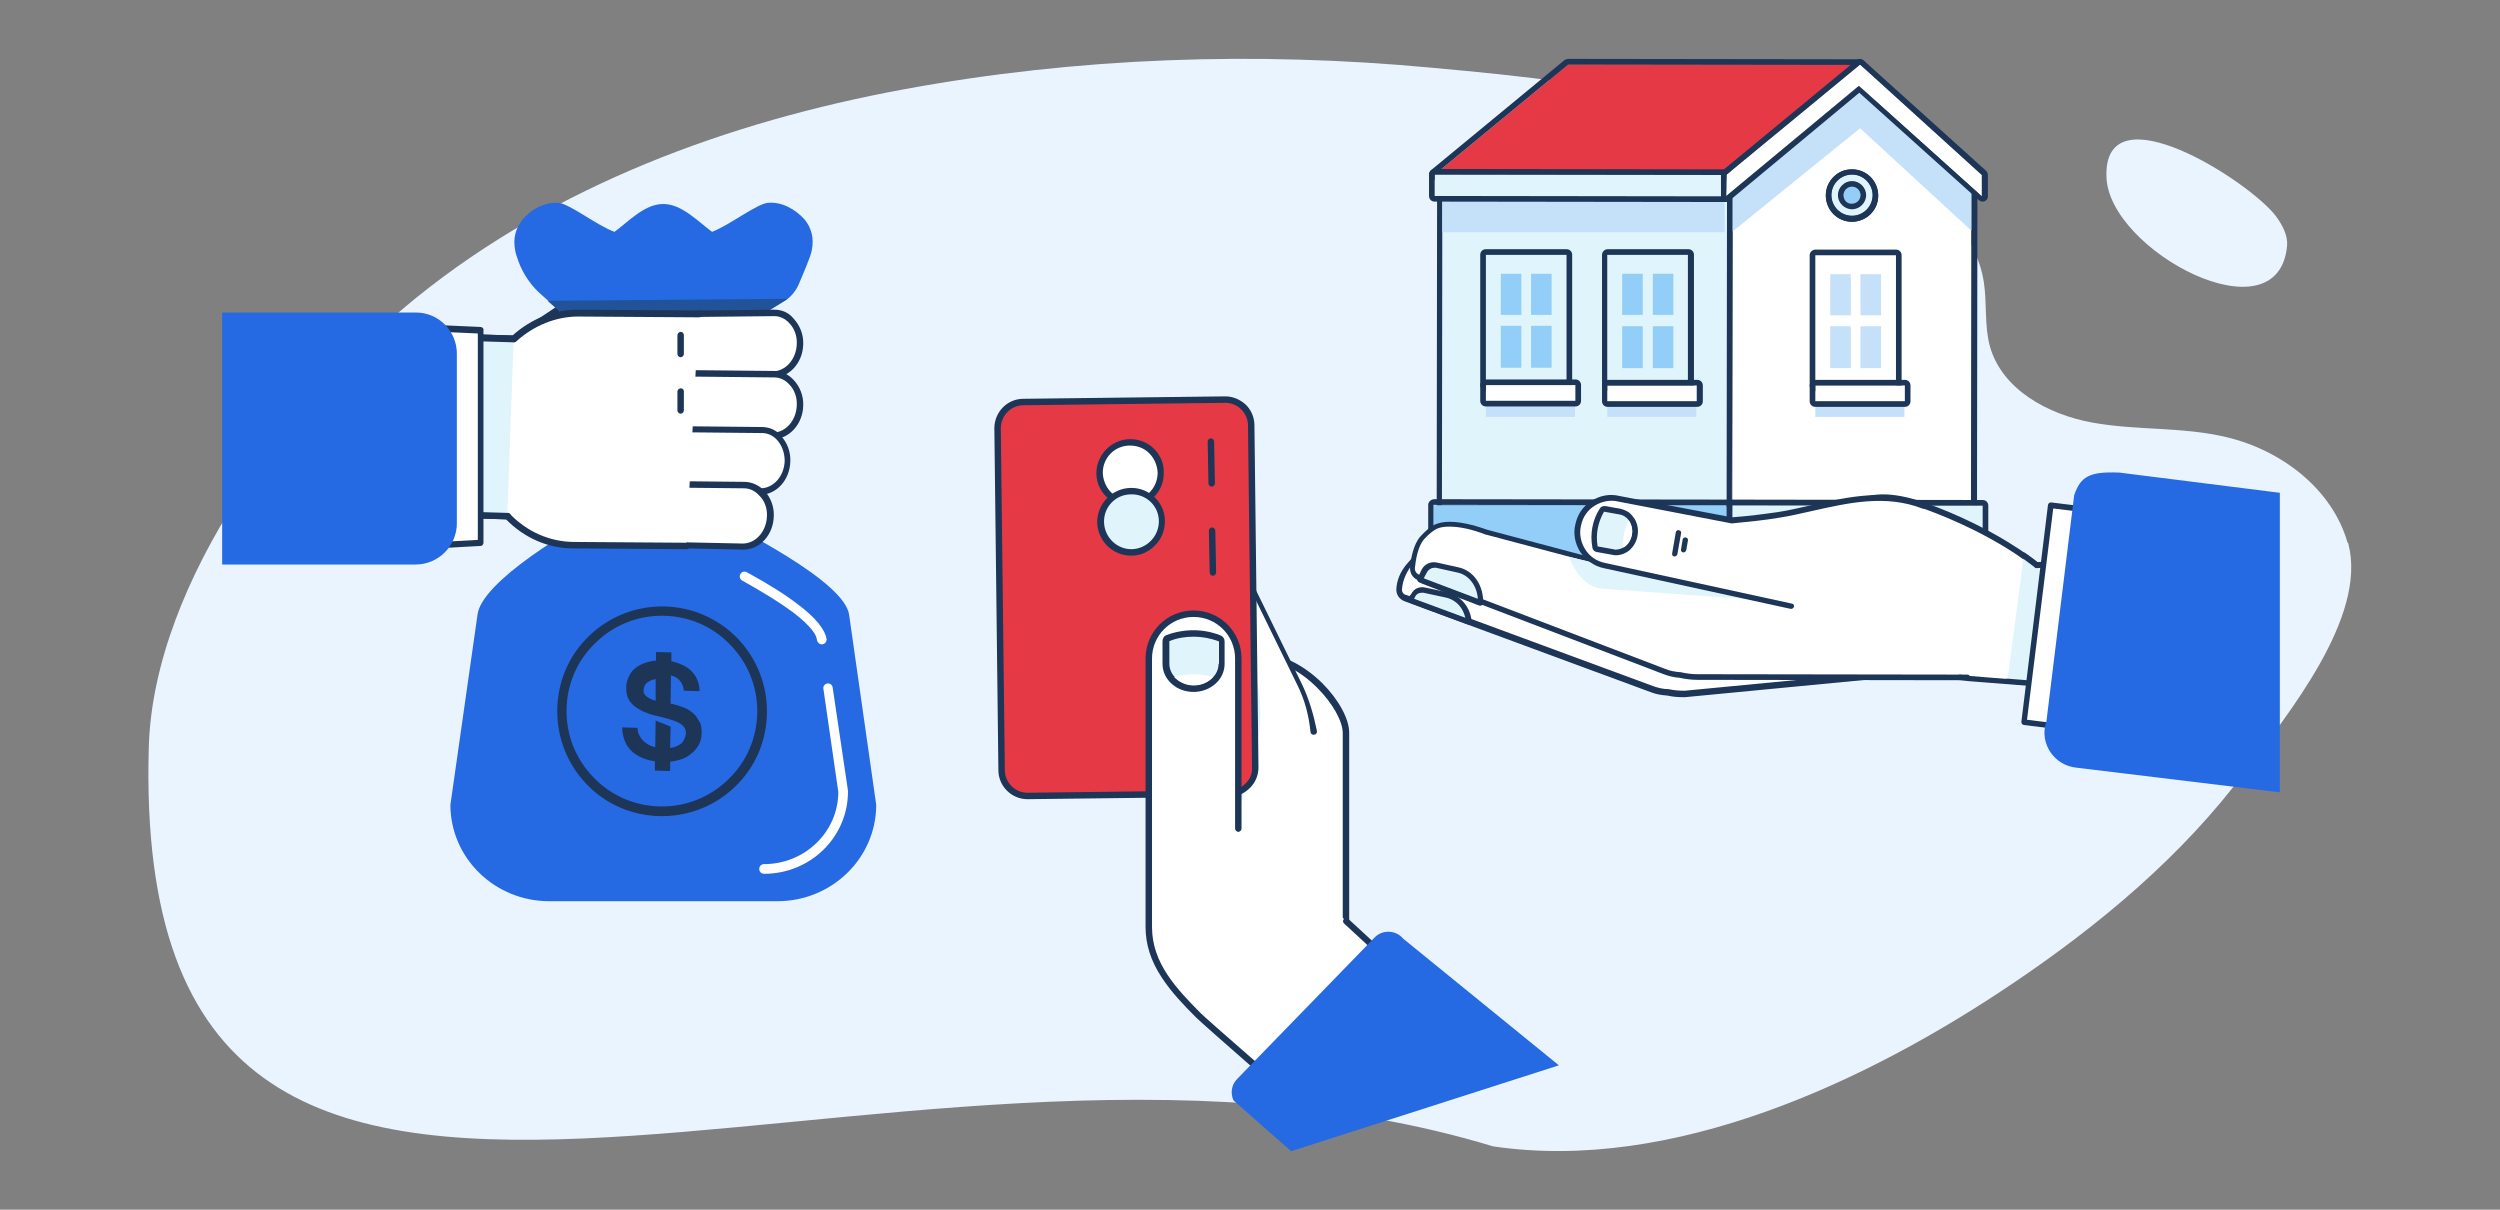 <?xml version="1.0" encoding="utf-8"?>
<!-- Generator: Adobe Illustrator 25.3.1, SVG Export Plug-In . SVG Version: 6.00 Build 0)  -->
<svg version="1.1" id="Layer_1" xmlns="http://www.w3.org/2000/svg" xmlns:xlink="http://www.w3.org/1999/xlink" x="0px" y="0px"
	 viewBox="0 0 620 300" style="enable-background:new 0 0 620 300;" xml:space="preserve">
<rect x="0" y="0" width="620" height="300" fill="#808080" stroke="none"/>
<style type="text/css">
	.st0{fill:#EAF4FE;}
	.st1{fill-rule:evenodd;clip-rule:evenodd;fill:#2569E3;}
	.st2{fill:#1D3557;}
	.st3{fill:#FFFFFF;}
	.st4{fill-rule:evenodd;clip-rule:evenodd;fill:#92CEF7;}
	.st5{fill:#225399;}
	.st6{fill:#E0F4FC;}
	.st7{fill:#2569E3;}
	.st8{fill:#E63946;}
	.st9{fill:#92CEF7;}
	.st10{fill:#C5E1F9;}
	.st11{fill:#6B3F1A;}
</style>
<g>
	<path class="st0" d="M582.4,134.9c4.7,18.2-15.1,42.3-25.5,56.3c-15.6,21-36.2,38.2-57.9,52.8c-35.9,24.2-84.1,46.9-128.7,40.3
		c-152.9-46.5-338.3,74.3-333.4-99c1.2-41.5,35.8-86.8,66.5-111.6c34.5-27.8,77.3-43.5,120.5-51.5c43.2-8,87.5-9.5,131.2-5.4
		c21.9,2,45.5,4.3,66.6,10.7c15.2,4.6,33.3,9.3,47.6,15.8c11.1,5,20.8,14.6,22.7,26.7c0.8,5.3,0.1,10.8,1.5,15.9
		c3,10.7,14.4,16.9,25.4,18.9c11,2,22.3,1,33.2,3.6c13.6,3.2,26.3,12.8,30.1,26.2C582.3,134.5,582.4,134.7,582.4,134.9z"/>
	<path class="st0" d="M567.2,60.9c0.2-2.6-1.2-5.1-2.7-7.2c-6.5-8.7-42.8-31.9-42.1-9.9C522.8,62.1,565.1,84.6,567.2,60.9z"/>
	<g>
		<g>
			<g>
				<path class="st1" d="M174,126.3h-23.1c-8.8,4.5-31.7,17.9-32.5,26.3l-6.7,47c0,13.2,11,23.9,24.5,23.9h25.2h6.2h25.2
					c13.5,0,24.5-10.7,24.5-23.9l-6.7-47C209.7,144.2,182.8,130.9,174,126.3z"/>
			</g>
			<g>
				<g>
					<path class="st2" d="M164.6,150.4c-6.9-0.1-13.5,2.5-18.5,7.3c-5,4.8-7.8,11.3-7.9,18.3c-0.1,6.9,2.5,13.5,7.3,18.5
						c4.8,5,11.3,7.8,18.3,7.9c0.1,0,0.3,0,0.4,0c6.8,0,13.2-2.6,18.1-7.3c5-4.8,7.8-11.3,7.9-18.3c0,0,0,0,0,0
						c0.1-6.9-2.5-13.5-7.3-18.5C178,153.3,171.5,150.5,164.6,150.4z M189,176.8L189,176.8L189,176.8z M187.8,176.7
						c-0.1,6.3-2.6,12.2-7.2,16.6c-4.5,4.4-10.5,6.8-16.8,6.7c-6.3-0.1-12.2-2.6-16.6-7.2c-4.4-4.5-6.8-10.5-6.7-16.8
						c0.1-6.3,2.6-12.2,7.2-16.6c4.4-4.3,10.3-6.7,16.4-6.7c0.1,0,0.2,0,0.4,0c6.3,0.1,12.2,2.6,16.6,7.2
						C185.5,164.4,187.9,170.4,187.8,176.7z"/>
				</g>
				<g>
					<g>
						<path class="st2" d="M172.5,177.5c-0.4-0.5-0.9-0.9-1.5-1.3c-0.6-0.4-1.2-0.7-1.9-0.9c-0.7-0.3-1.5-0.5-2.3-0.7
							c-0.2,0-0.3-0.1-0.5-0.1l0.1-7c1.9,0.5,3,1.8,3.2,3.8l3.9,0.1c0-1.2-0.3-2.2-0.7-3.1c-0.4-0.9-1.1-1.7-1.9-2.4
							c-0.8-0.6-1.8-1.1-2.9-1.5c-0.5-0.2-1-0.3-1.5-0.4l0-2.2l-3.8-0.1l0,2.1c-0.7,0.1-1.4,0.2-2.1,0.4c-1.1,0.3-2.1,0.8-2.8,1.3
							c-0.8,0.6-1.4,1.3-1.8,2.2c-0.4,0.8-0.7,1.8-0.7,2.8c0,0.9,0.1,1.8,0.4,2.5c0.3,0.6,0.6,1.2,1.2,1.7c0.1,0.1,0.2,0.2,0.2,0.3
							c0,0,0,0,0,0c-0.1-0.1-0.2-0.2-0.2-0.3c0,0.1,0.1,0.1,0.2,0.2c0.6,0.6,1.4,1,2.3,1.5c0.9,0.4,2,0.8,3.2,1.1c0,0,0,0,0.1,0
							c1.3,0.3,2.5,0.6,3.4,0.9c0.1,0,0.2,0.1,0.3,0.1c0.8,0.2,1.5,0.5,2,0.8c0.6,0.3,1,0.7,1.3,1.1c0.3,0.4,0.4,0.9,0.4,1.5
							c0,0,0,0,0,0.1c-0.3,1.8-1.2,2.5-1.6,2.7c-0.5,0.3-1.1,0.6-1.8,0.7c-0.2,0-0.3,0.1-0.5,0.1l0.1-5.3c-0.2-0.1-0.4-0.2-0.5-0.2
							c-0.9-0.4-2-0.8-3.2-1.3l-0.1,6.6c-0.1,0-0.2-0.1-0.4-0.1c-0.7-0.2-1.4-0.5-2-1c-0.6-0.4-1-0.9-1.4-1.6
							c-0.4-0.6-0.6-1.3-0.6-2.1l-3.8-0.1c0,1.3,0.3,2.5,0.7,3.5c0.4,1,1.1,1.9,2,2.7c0.9,0.7,1.9,1.3,3.2,1.7
							c0.7,0.2,1.4,0.4,2.2,0.5l0,2.3l3.8,0.1l0-2.3c0.7-0.1,1.4-0.2,2.1-0.4c1.2-0.3,2.2-0.8,3-1.5c0.8-0.6,1.5-1.4,2-2.3
							c0.5-0.9,0.7-1.9,0.7-3c0-0.9-0.1-1.7-0.3-2.3C173.2,178.6,172.9,178,172.5,177.5z M162.6,173.8c-0.2-0.1-0.4-0.1-0.6-0.2
							c-0.6-0.2-1.1-0.5-1.4-0.7c-0.4-0.2-0.6-0.5-0.8-0.8c-0.2-0.3-0.2-0.6-0.2-0.9c0-0.4,0.1-0.8,0.3-1.2c0.2-0.4,0.5-0.7,0.9-0.9
							c0.4-0.3,0.9-0.5,1.4-0.6c0.1,0,0.3-0.1,0.4-0.1L162.6,173.8z"/>
						<path class="st2" d="M169.2,181.1C169.2,181.1,169.2,181.1,169.2,181.1C169.2,181.1,169.2,181.2,169.2,181.1
							C169.2,181.2,169.2,181.1,169.2,181.1C169.2,181.1,169.2,181.1,169.2,181.1z"/>
					</g>
				</g>
			</g>
			<g>
				<g>
					<path class="st1" d="M185.1,90c-2.3,0.2-7.9,4.6-11.6,6c-2.7-2-6.2-5.8-10-5.8c0,0,0,0-0.1,0c0,0,0,0-0.1,0
						c-3.8,0-7.2,3.7-10,5.8c-3.7-1.4-9.3-5.8-11.6-6c-2.8-0.2-5.6,1.3-7.5,3.6c-1.2,1.6-2,3.6-1.4,6.4c0.4,1.9,2.5,6.4,2.5,6.4
						l15.4,20H174l16.3-17.3c0,0,3.3-7.3,3.7-9.2c0.6-2.7-0.2-4.8-1.4-6.4C190.7,91.3,187.9,89.8,185.1,90z"/>
				</g>
			</g>
			<path class="st3" d="M197.9,149.9c-3.1-2.4-7.4-5.1-12.7-8c-0.6-0.3-1.3-0.1-1.6,0.5c-0.3,0.6-0.1,1.3,0.5,1.6
				c5.2,2.9,9.4,5.5,12.5,7.8c2.6,2,5.8,4.8,6,6.9c0.1,0.6,0.6,1.1,1.2,1.1c0,0,0.1,0,0.1,0c0.7-0.1,1.1-0.6,1.1-1.3
				C204.6,156.1,202.3,153.2,197.9,149.9z"/>
			<path class="st3" d="M206.5,170.5c-0.1-0.7-0.7-1.1-1.3-1c-0.7,0.1-1.1,0.7-1,1.3l3.7,25.6c0,9.9-8.3,17.9-18.4,17.9
				c-0.7,0-1.2,0.5-1.2,1.2s0.5,1.2,1.2,1.2c11.5,0,20.8-9.1,20.8-20.4c0-0.1,0-0.1,0-0.2L206.5,170.5z"/>
			<g>
				<path class="st4" d="M177.4,122.8h-30.5c-1.7,0-3.1,1.4-3.1,3.1v0.4c0,1.7,1.4,3.1,3.1,3.1h30.5c1.7,0,3.1-1.4,3.1-3.1v-0.4
					C180.5,124.1,179.1,122.8,177.4,122.8z"/>
				<path class="st2" d="M177.4,121.6h-30.5c-2.4,0-4.3,1.9-4.3,4.3v0.4c0,2.4,1.9,4.3,4.3,4.3h30.5c2.4,0,4.3-1.9,4.3-4.3v-0.4
					C181.6,123.5,179.7,121.6,177.4,121.6z M179.3,126.2c0,1-0.8,1.9-1.9,1.9h-30.5c-1,0-1.9-0.8-1.9-1.9v-0.4c0-1,0.8-1.9,1.9-1.9
					h30.5c1,0,1.9,0.8,1.9,1.9V126.2z"/>
			</g>
		</g>
		<g>
			<path class="st3" d="M131.3,81.4c0,0-6.6,6.2-8,9.9c-0.9,2.2-3.3,7.1,2.8,10.9c3.6,2.3,8.3-0.2,10.9-2.2c1.4-1.1,2.1-2.1,2.1-2.1
				L151,82.5c0,0,6.8,0.7,17.8,0.6c11-0.1,14-9.1,14-9.1l-30.2-6.8L131.3,81.4z"/>
			<path class="st2" d="M183,73.3l-30.2-6.8c-0.2,0-0.4,0-0.6,0.1l-21.3,14.2c0,0-0.1,0.1-0.1,0.1c-0.3,0.3-6.7,6.4-8.2,10.2
				c0,0,0,0,0,0c0,0.1-0.1,0.2-0.2,0.4c-0.5,1.2-1.2,3.1-1.1,5.1c0.2,2.5,1.6,4.7,4.3,6.4c1.1,0.7,2.3,1,3.7,1
				c0.9,0,1.8-0.1,2.8-0.4c2.3-0.7,4.4-2.1,5.4-2.9c1.4-1.1,2.2-2.1,2.3-2.3l11.7-15c1.7,0.2,8.1,0.7,17.5,0.6
				c6-0.1,9.7-2.7,11.7-4.8c2.2-2.4,3-4.7,3-4.8c0.1-0.2,0-0.4-0.1-0.6C183.4,73.4,183.2,73.3,183,73.3z M179.4,78
				c-2.7,2.8-6.2,4.3-10.6,4.3c-10.8,0.1-17.7-0.6-17.7-0.6c-0.3,0-0.5,0.1-0.7,0.3l-11.9,15.4c0,0,0,0,0,0c0,0-0.7,1-2,1.9
				c-1.1,0.8-4.2,3-7.2,3c-1,0-1.9-0.2-2.8-0.8c-5.2-3.3-3.6-7.2-2.6-9.6c0.1-0.1,0.1-0.3,0.2-0.4c1.3-3.3,7.2-9,7.8-9.6l20.9-14
				l29,6.6C181.3,75.4,180.6,76.7,179.4,78z"/>
		</g>
		<g>
			<g>
				<path class="st1" d="M190.5,50.3c-2.8,0.2-9.5,5.5-13.9,7.2c-3.3-2.4-7.5-6.9-12-6.9c0,0-0.1,0-0.1,0c0,0-0.1,0-0.1,0
					c-4.6,0-8.7,4.5-12,6.9c-4.4-1.6-11.2-7-13.9-7.2c-3.4-0.2-6.8,1.5-9,4.3c-1.5,1.9-2.4,4.4-1.7,7.7c0.1,0.7,0.5,1.6,0.8,2.6
					c1.2,3.2,3.2,6.1,5.8,8.3l12.7,11.3h31.5l15.9-9.8c1.5-0.9,2.7-2.3,3.5-4c1.2-2.8,3-7,3.3-8.5c0.7-3.3-0.2-5.8-1.7-7.7
					C197.2,51.8,193.8,50,190.5,50.3z"/>
			</g>
		</g>
		<g>
			<polygon class="st5" points="146.9,84.5 178.4,84.5 195.3,74.1 135.8,74.6 			"/>
		</g>
		<g>
			<g>
				<g>
					<path class="st3" d="M192,77.6l-18.6,0.2l-6.3,15.1l24.6-0.1c3.6,0,6.7-3.4,6.8-7.6C198.6,81,195.7,77.6,192,77.6z"/>
					<path class="st2" d="M192,76.8C192,76.8,192,76.8,192,76.8L173.4,77c-0.4,0-0.8,0.4-0.8,0.8s0.4,0.8,0.8,0.8l18.6-0.2
						c1.4,0,2.7,0.6,3.7,1.7c1.3,1.3,2,3.2,1.9,5.2c-0.1,3.8-2.8,6.8-6,6.8c0,0,0,0,0,0l-24.6,0.1c-0.4,0-0.8,0.4-0.8,0.8
						c0,0.4,0.4,0.8,0.8,0.8c0,0,0,0,0,0l24.6-0.1c4.1,0,7.5-3.7,7.6-8.3c0.1-2.4-0.8-4.7-2.4-6.4C195.6,77.5,193.9,76.8,192,76.8z"
						/>
				</g>
				<g>
					<g>
						<path class="st3" d="M192,92.8l-40-0.4l-0.4,15.3l40,0.4c3.7,0,6.7-3.4,6.8-7.6C198.5,96.3,195.6,92.8,192,92.8z"/>
						<path class="st2" d="M192,92l-40-0.4c0,0,0,0,0,0c-0.4,0-0.8,0.3-0.8,0.8c0,0.4,0.3,0.8,0.8,0.8l40,0.4c1.4,0,2.7,0.6,3.7,1.7
							c1.3,1.3,2,3.2,1.9,5.2c-0.1,3.8-2.8,6.8-6,6.8l-40-0.4c0,0,0,0,0,0c-0.4,0-0.8,0.3-0.8,0.8c0,0.4,0.3,0.8,0.8,0.8l40,0.4
							c0,0,0,0,0.1,0c4,0,7.4-3.7,7.5-8.3c0.1-2.4-0.8-4.7-2.4-6.4C195.5,92.8,193.8,92,192,92z"/>
					</g>
				</g>
				<g>
					<g>
						<path class="st3" d="M188.9,106.6l-40-0.4c-3.7,0-6.7,3.4-6.8,7.6c-0.1,4.2,2.8,7.7,6.4,7.7l40,0.4c3.7,0,6.7-3.4,6.8-7.6
							C195.5,110.1,192.6,106.7,188.9,106.6z"/>
						<path class="st2" d="M188.9,105.9l-40-0.4c-4.1,0-7.5,3.7-7.6,8.3c-0.1,2.4,0.8,4.7,2.4,6.4c1.3,1.4,3,2.1,4.8,2.1l40,0.4
							c0,0,0,0,0,0c4.1,0,7.4-3.7,7.5-8.3c0.1-2.4-0.8-4.7-2.4-6.4C192.5,106.6,190.7,105.9,188.9,105.9z M142.1,113.9L142.1,113.9
							L142.1,113.9z M194.6,114.3c-0.1,3.8-2.8,6.8-6,6.8c0,0,0,0,0,0l-40-0.4c-1.4,0-2.7-0.6-3.7-1.7c-1.3-1.3-2-3.2-1.9-5.2v0
							c0.1-3.8,2.8-6.8,6-6.8c0,0,0,0,0,0l40,0.4c1.4,0,2.7,0.6,3.7,1.7C193.9,110.4,194.6,112.3,194.6,114.3z"/>
					</g>
				</g>
				<g>
					<g>
						<path class="st3" d="M184.6,120.3l-40-0.4c-3.7,0-6.7,3.4-6.8,7.6c-0.1,4.2,28.8,7.7,32.5,7.8l14,0.3c3.7,0,6.7-3.4,6.8-7.6
							C191.1,123.8,188.3,120.3,184.6,120.3z"/>
						<path class="st2" d="M184.6,119.5l-40-0.4c0,0,0,0-0.1,0c-4.1,0-7.4,3.7-7.5,8.3c0,0,0,0,0,0c0,0.5,0.2,1,0.7,1.5
							c1.7,1.7,7.3,3.4,16.6,5.1c7,1.2,14.2,2,16,2l14,0.3c0,0,0,0,0.1,0c4.1,0,7.4-3.7,7.5-8.3c0.1-2.4-0.8-4.7-2.4-6.4
							C188.1,120.3,186.4,119.5,184.6,119.5z M190.2,128c-0.1,3.8-2.8,6.8-6,6.8c0,0,0,0,0,0l-14-0.3c-1.5,0-8.5-0.7-15.8-2
							c-8.6-1.5-14.3-3.2-15.7-4.6c-0.1-0.1-0.2-0.3-0.2-0.4c0.1-3.8,2.8-6.8,6-6.8c0,0,0,0,0,0l40,0.4c1.4,0,2.7,0.6,3.7,1.7
							C189.6,124.1,190.3,126,190.2,128z"/>
					</g>
				</g>
			</g>
			<g>
				<path class="st3" d="M127.4,84l-31-0.9L94.7,127l31.1,0.9c4.3,4.5,10,7.2,16.2,7.2l28.2,0.2l3.1-57.5l-30-0.2
					C137.4,77.5,131.8,79.9,127.4,84z"/>
				<path class="st2" d="M173.4,77l-30-0.2c-5.8-0.1-11.6,2.2-16.3,6.4l-30.7-0.9c-0.4,0-0.8,0.3-0.8,0.8l-1.7,43.9
					c0,0.2,0.1,0.4,0.2,0.6c0.1,0.2,0.3,0.2,0.6,0.3l30.8,0.9c4.5,4.6,10.4,7.2,16.6,7.2l28.2,0.2c0,0,0,0,0,0
					c0.4,0,0.8-0.4,0.8-0.8c0-0.4-0.3-0.8-0.8-0.8l-28.2-0.2c-5.8-0.1-11.4-2.5-15.7-7c-0.1-0.1-0.3-0.2-0.5-0.2l-30.3-0.9l1.6-42.3
					l30.2,0.9c0.2,0,0.4-0.1,0.6-0.2c4.4-4,9.9-6.2,15.4-6.2l30,0.2c0.4,0,0.8-0.3,0.8-0.8C174.2,77.3,173.8,77,173.4,77z"/>
			</g>
			<g>
				<polygon class="st6" points="94.7,127 125.8,127.9 127.4,84 96.4,83.1 				"/>
				<path class="st2" d="M127.5,83.2l-31-0.9c-0.4,0-0.8,0.3-0.8,0.8l-1.7,43.9c0,0.2,0.1,0.4,0.2,0.6c0.1,0.2,0.3,0.2,0.6,0.3
					l31.1,0.9c0,0,0,0,0,0c0.4,0,0.8-0.3,0.8-0.8c0-0.4-0.3-0.8-0.8-0.8l-30.3-0.9l1.6-42.3l30.2,0.9c0.4,0,0.8-0.3,0.8-0.8
					C128.3,83.6,127.9,83.2,127.5,83.2z"/>
			</g>
		</g>
		<g>
			<g>
				<polygon class="st3" points="85.3,136.5 119.3,134.7 119.3,81.9 85.3,80.5 				"/>
				<path class="st2" d="M119.3,81.1l-33.9-1.5c-0.2,0-0.4,0.1-0.6,0.2c-0.2,0.1-0.2,0.4-0.2,0.6v56c0,0.2,0.1,0.4,0.2,0.6
					c0.1,0.1,0.3,0.2,0.5,0.2c0,0,0,0,0,0l33.9-1.8c0.4,0,0.7-0.4,0.7-0.8V81.9C120,81.5,119.7,81.2,119.3,81.1z M118.5,133.9
					l-32.3,1.7V81.3l32.3,1.4V133.9z"/>
			</g>
			<path class="st7" d="M103.1,77.5h-48V140h48c5.6,0,10.2-4.6,10.2-10.2V87.7C113.3,82.1,108.8,77.5,103.1,77.5z"/>
		</g>
		<path class="st2" d="M168.8,82.3c-0.4,0-0.8,0.4-0.8,0.8v4.7c0,0.4,0.4,0.8,0.8,0.8s0.8-0.4,0.8-0.8v-4.7
			C169.6,82.7,169.3,82.3,168.8,82.3z"/>
		<path class="st2" d="M168.8,96.3c-0.4,0-0.8,0.4-0.8,0.8v4.7c0,0.4,0.4,0.8,0.8,0.8s0.8-0.4,0.8-0.8v-4.7
			C169.6,96.6,169.3,96.3,168.8,96.3z"/>
	</g>
	<g>
		<g>
			<path class="st3" d="M313.3,163l-14,10.1v76.2h34.5v-67.5C333.8,175.5,323.3,163,313.3,163z"/>
			<path class="st2" d="M313.3,162.2c-0.2,0-0.3,0.1-0.5,0.1l-14,10.1c-0.2,0.1-0.3,0.4-0.3,0.6v76.2c0,0.4,0.4,0.8,0.8,0.8h34.5
				c0.4,0,0.8-0.4,0.8-0.8v-67.5c0-3.4-2.6-8.2-6.7-12.3C323.3,164.9,317.9,162.2,313.3,162.2z M333,248.5h-32.9v-75l13.4-9.7
				c4.2,0.1,9,2.6,13.2,6.8c3.8,3.8,6.3,8.3,6.3,11.2V248.5z"/>
		</g>
		<g>
			<path class="st3" d="M308.4,141.8c-1.5-3-4.3-5.2-7.6-5.8l-13.5-5.8l1.3,18.7l-5.1-5.5l8.7,40.3l6.2,50.3l8.3,17.4l18.8-69.8
				c-0.3-4.1-1.4-8.1-3.2-11.8L308.4,141.8z"/>
			<path class="st2" d="M322.8,169.5l-13.7-28c-1.6-3.2-4.6-5.6-8.1-6.3l-13.5-5.8c-0.3-0.1-0.5-0.1-0.8,0.1
				c-0.2,0.2-0.4,0.4-0.3,0.7l1.2,16.5l-3.5-3.8c-0.2-0.3-0.6-0.3-0.9-0.2c-0.3,0.2-0.5,0.5-0.4,0.9l8.7,40.3l6.2,50.3
				c0,0.1,0,0.2,0.1,0.2l8.3,17.4c0.1,0.3,0.4,0.5,0.7,0.5c0.1,0,0.2,0,0.3-0.1c0.4-0.2,0.6-0.7,0.4-1.1l-8.2-17.3l-6.1-50.2
				c0,0,0,0,0-0.1l-8.1-37.5l3.1,3.3c0.2,0.2,0.6,0.3,0.9,0.2c0.3-0.1,0.5-0.4,0.5-0.8l-1.2-17.4l12.4,5.3c0.1,0,0.1,0,0.2,0
				c3.1,0.6,5.7,2.6,7.1,5.4l13.7,28c1.8,3.6,2.8,7.5,3.2,11.5c0,0.4,0.4,0.8,0.9,0.7c0.4,0,0.8-0.4,0.7-0.9
				C325.8,177.4,324.7,173.4,322.8,169.5z"/>
		</g>
		<path class="st6" d="M298.8,154.7l1.3,3.6c-6.1-0.5-11.5,4.1-12,10.2l4.3,61.1l9.7-8.6l9.2-34.9
			C314.9,174.7,311,155.5,298.8,154.7z"/>
		<g>
			<g>
				<g>
					<path class="st8" d="M310.3,106.3l0-0.8c0-3.6-3-6.4-6.5-6.4l-50,0.6c-3.6,0-6.4,3-6.4,6.5l0,0.8l1,83.2l0,0.8
						c0,3.6,3,6.4,6.5,6.4l50-0.6c3.6,0,6.4-3,6.4-6.5l0-0.8L310.3,106.3z"/>
					<path class="st2" d="M309,100.4c-1.4-1.3-3.2-2.1-5.1-2.1c0,0-0.1,0-0.1,0l-50,0.6c-4,0-7.2,3.3-7.2,7.3l1,84.8
						c0,4,3.3,7.2,7.2,7.2c0,0,0.1,0,0.1,0l50-0.6c1.9,0,3.7-0.8,5.1-2.2c1.4-1.4,2.1-3.2,2.1-5.1l-1-84.8
						C311.1,103.5,310.3,101.7,309,100.4z M308.9,194.3c-1.1,1.1-2.5,1.7-4,1.7l-50,0.6c0,0,0,0-0.1,0c-1.5,0-2.9-0.6-3.9-1.6
						c-1.1-1.1-1.7-2.5-1.7-4l-1-84.8c0-3.1,2.5-5.7,5.6-5.7l50-0.6c0,0,0,0,0.1,0c1.5,0,2.9,0.6,3.9,1.6c1.1,1.1,1.7,2.5,1.7,4
						l1,84.8C310.6,191.8,310,193.3,308.9,194.3z"/>
				</g>
				<g>
					<g>
						
							<ellipse transform="matrix(0.267 -0.964 0.964 0.267 92.72 356.482)" class="st3" cx="280.6" cy="117.3" rx="7.6" ry="7.6"/>
						<g>
							
								<ellipse transform="matrix(0.571 -0.821 0.821 0.571 14.087 285.746)" class="st6" cx="280.6" cy="129.4" rx="7.6" ry="7.6"/>
							<path class="st2" d="M280.4,121c-4.6,0.1-8.3,3.9-8.3,8.5c0.1,4.6,3.8,8.3,8.4,8.3c0,0,0.1,0,0.1,0c2.2,0,4.3-0.9,5.9-2.6
								c1.6-1.6,2.4-3.7,2.4-6C288.9,124.6,285,120.9,280.4,121z M280.7,136.2c0,0-0.1,0-0.1,0c-3.7,0-6.7-3-6.8-6.7
								c-0.1-3.8,2.9-6.9,6.7-6.9l0-0.8l0,0.8c3.8-0.1,6.9,2.9,6.9,6.7C287.4,133,284.4,136.1,280.7,136.2z"/>
						</g>
						<path class="st2" d="M286.2,111.3c-1.6-1.6-3.7-2.4-6-2.4c-4.6,0.1-8.3,3.9-8.3,8.5c0,2.5,1.2,4.9,3.2,6.4
							c0.1,0.1,0.3,0.2,0.5,0.2c0.2,0,0.5-0.1,0.6-0.3c0.3-0.3,0.2-0.8-0.1-1.1c-1.6-1.3-2.5-3.2-2.6-5.2c-0.1-3.8,2.9-6.9,6.7-6.9
							c1.8,0,3.5,0.6,4.8,1.9c1.3,1.3,2,3,2.1,4.8c0,2-0.8,3.9-2.4,5.3c-0.3,0.3-0.4,0.8-0.1,1.1c0.3,0.3,0.8,0.4,1.1,0.1
							c1.9-1.6,3-4,2.9-6.5C288.7,115,287.8,112.9,286.2,111.3z"/>
					</g>
					<g>
						<g>
							<path class="st2" d="M301.1,175.1c-0.4,0-0.8,0.4-0.8,0.8l0.2,10.4c0,0.4,0.4,0.8,0.8,0.8c0,0,0,0,0,0c0.4,0,0.8-0.4,0.8-0.8
								l-0.2-10.4C301.9,175.4,301.5,175.1,301.1,175.1z"/>
						</g>
						<g>
							<path class="st2" d="M300.8,153c-0.4,0-0.8,0.4-0.8,0.8l0.2,10.4c0,0.4,0.4,0.8,0.8,0.8c0,0,0,0,0,0c0.4,0,0.8-0.4,0.8-0.8
								l-0.2-10.4C301.6,153.3,301.3,152.9,300.8,153z"/>
						</g>
						<g>
							<path class="st2" d="M300.6,130.8c-0.4,0-0.8,0.4-0.8,0.8l0.2,10.4c0,0.4,0.4,0.8,0.8,0.8c0,0,0,0,0,0c0.4,0,0.8-0.4,0.8-0.8
								l-0.2-10.4C301.4,131.2,301,130.8,300.6,130.8z"/>
						</g>
						<g>
							<path class="st2" d="M300.3,108.7c-0.4,0-0.8,0.4-0.8,0.8l0.2,10.4c0,0.4,0.4,0.8,0.8,0.8c0,0,0,0,0,0c0.4,0,0.8-0.4,0.8-0.8
								l-0.2-10.4C301.1,109.1,300.7,108.7,300.3,108.7z"/>
						</g>
					</g>
				</g>
			</g>
		</g>
		<g>
			<path class="st3" d="M307.1,205.5v-42.2c0-6.1-5-11.1-11.1-11.1h0c-6.1,0-11.1,5-11.1,11.1v66.6c0,9.3,6.2,15.7,12.3,21.9
				c2,2,24.3,21.3,24.3,21.3l8.6-2.3l25.4-22.5l-21.6-19.9L307.1,205.5z"/>
			<path class="st2" d="M334.4,227.9c-0.3-0.3-0.8-0.3-1.1,0c-0.3,0.3-0.3,0.8,0,1.1l20.9,19.3l-24.6,21.8l-8,2.1
				c-2.7-2.4-22.1-19.2-23.9-21c-5.9-6-12-12.3-12-21.3v-66.6c0-5.7,4.6-10.3,10.3-10.3c5.7,0,10.3,4.6,10.3,10.3v42.2
				c0,0.4,0.4,0.8,0.8,0.8c0.4,0,0.8-0.4,0.8-0.8v-42.2c0-6.6-5.3-11.9-11.9-11.9s-11.9,5.3-11.9,11.9v66.6c0,4.3,1.3,8.4,4,12.5
				c2.4,3.7,5.6,7,8.5,9.9c2,2,23.4,20.6,24.3,21.4c0.1,0.1,0.3,0.2,0.5,0.2c0.1,0,0.1,0,0.2,0l8.6-2.3c0.1,0,0.2-0.1,0.3-0.2
				l25.4-22.5c0.2-0.1,0.3-0.4,0.3-0.6c0-0.2-0.1-0.4-0.3-0.6L334.4,227.9z"/>
		</g>
		<g>
			<g>
				<path class="st6" d="M289.9,159L289.9,159v5.6c0,3,2.8,5.3,6.1,5.3h0c3.4,0,6.1-2.4,6.1-5.3V159L302,159
					C298.1,157.5,293.7,157.6,289.9,159z"/>
				<path class="st2" d="M302.7,157.6l-0.2-0.1c-2.1-0.8-4.3-1.2-6.5-1.2c-2.3,0-4.6,0.4-6.7,1.2c-0.6,0.2-1,0.8-1,1.5v5.6
					c0,1.9,0.8,3.7,2.3,5c1.4,1.3,3.4,2,5.4,2s3.9-0.7,5.4-2c1.5-1.3,2.3-3.1,2.3-5V159C303.7,158.4,303.3,157.8,302.7,157.6z
					 M302.2,164.6c0,3-2.8,5.3-6.1,5.3h0c-3.4,0-6.1-2.4-6.1-5.3V159c2-0.8,4-1.1,6.1-1.1c2,0,4.1,0.4,6,1.1l0.2,0.1V164.6z"/>
			</g>
			<path class="st3" d="M291.2,167.9c1.1,1.2,2.9,2.1,4.8,2.1h0c2,0,3.7-0.8,4.8-2.1C297.7,167,294.3,167,291.2,167.9z"/>
		</g>
		<path class="st7" d="M320.2,285.5l66.4-21.3L348,232.8c-1.8-2.2-5.2-2.3-7.1-0.3l-34.1,35.1c-1.4,1.4-1.7,3.5-0.9,5.3L320.2,285.5
			z"/>
	</g>
	<g>
		<g>
			<g>
				<g>
					<g>
						<rect x="357.7" y="47.4" class="st6" width="71.9" height="77.9"/>
						<path class="st2" d="M356.4,47.4l-0.1,77.9c0,0.8,0.6,1.4,1.4,1.4l71.9,0.1c0.8,0,1.4-0.6,1.4-1.4l0.1-77.9
							c0-0.8-0.6-1.4-1.4-1.4L357.7,46C357,46,356.4,46.6,356.4,47.4z M357.7,47.4l71.9,0.1l-0.1,77.9l-71.9-0.1L357.7,47.4z"/>
					</g>
					<g>
						<rect x="355.5" y="125.3" class="st9" width="74.1" height="12.7"/>
						<path class="st2" d="M354.2,125.2l0,12.7c0,0.8,0.6,1.4,1.4,1.4l74.1,0.1c0.8,0,1.4-0.6,1.4-1.4l0-12.7c0-0.8-0.6-1.4-1.4-1.4
							l-74.1-0.1C354.8,123.9,354.2,124.5,354.2,125.2z M355.5,125.2l74.1,0.1l0,12.7l-74.1-0.1L355.5,125.2z"/>
					</g>
					<g>
						<polygon class="st3" points="488.9,47.5 488.9,125.3 429.6,125.3 429.7,47.4 461,21.3 						"/>
						<path class="st2" d="M428.3,47.4l-0.1,77.9c0,0.8,0.6,1.4,1.4,1.4l59.3,0.1c0.8,0,1.4-0.6,1.4-1.4l0.1-77.9
							c0-0.4-0.2-0.7-0.4-1L462,20.3c-0.3-0.2-0.6-0.4-0.9-0.4c-0.3,0-0.6,0.1-0.9,0.3l-31.4,26.1C428.5,46.6,428.3,47,428.3,47.4z
							 M429.7,47.4L461,21.3l27.9,26.1l-0.1,77.9l-59.3-0.1L429.7,47.4z"/>
					</g>
					<g>
						<rect x="429.6" y="125.3" class="st6" width="62.1" height="12.7"/>
						<path class="st2" d="M428.2,125.3l0,12.7c0,0.8,0.6,1.4,1.4,1.4l62.1,0.1c0.8,0,1.4-0.6,1.4-1.4l0-12.7c0-0.8-0.6-1.4-1.4-1.4
							l-62.1-0.1C428.8,123.9,428.2,124.5,428.2,125.3z M429.6,125.3l62.1,0.1l0,12.7l-62.1-0.1L429.6,125.3z"/>
					</g>
					<rect x="357.7" y="47.4" class="st10" width="70" height="10.2"/>
					<polygon class="st10" points="488.9,47.5 488.9,57.2 461.3,31.8 429.7,57.4 429.7,47.4 461,21.3 					"/>
					<g>
						<g>
							<g>
								<g>
									<g>
										<rect x="398.6" y="63.2" class="st6" width="20" height="32.3"/>
										<path class="st2" d="M397.3,63.2l0,32.3c0,0.8,0.6,1.4,1.4,1.4l20,0c0.8,0,1.4-0.6,1.4-1.4l0-32.3c0-0.8-0.6-1.4-1.4-1.4
											l-20,0C397.9,61.8,397.3,62.5,397.3,63.2z M398.6,63.2l20,0l0,32.3l-20,0L398.6,63.2z"/>
									</g>
									<g>
										<rect x="409.9" y="67.9" class="st9" width="5.1" height="10.2"/>
										<rect x="402.3" y="67.9" class="st9" width="5.1" height="10.2"/>
										<rect x="409.9" y="80.9" class="st9" width="5.1" height="10.4"/>
										<rect x="402.3" y="80.9" class="st9" width="5.1" height="10.4"/>
									</g>
								</g>
								<polygon class="st10" points="418.7,99.5 420.7,99.5 420.7,100.3 420.7,102.6 420.7,103.4 418.7,103.4 400.7,103.4 
									398.6,103.4 398.6,102.6 398.6,100.3 398.6,99.5 400.7,99.5 								"/>
								<g>
									<polygon class="st3" points="418.7,95.6 420.7,95.6 420.7,96.4 420.7,98.7 420.7,99.5 418.7,99.5 400.7,99.5 398.6,99.5 
										398.6,98.7 398.6,96.4 398.6,95.6 400.7,95.6 									"/>
									<path class="st2" d="M397.3,95.6l0,0.8l0,2.3l0,0.8c0,0.8,0.6,1.4,1.4,1.4l2.1,0l18,0l2.1,0c0.8,0,1.4-0.6,1.4-1.4l0-0.8
										l0-2.3l0-0.8c0-0.8-0.6-1.4-1.4-1.4l-2.1,0l-18,0l-2.1,0C397.9,94.2,397.3,94.8,397.3,95.6z M398.6,95.6l2.1,0l18,0l2.1,0
										l0,0.8l0,2.3l0,0.8l-2.1,0l-18,0l-2.1,0l0-0.8l0-2.3L398.6,95.6z"/>
								</g>
							</g>
						</g>
					</g>
					<g>
						<g>
							<g>
								<g>
									<g>
										<rect x="368.5" y="63.2" class="st6" width="20" height="32.3"/>
										<path class="st2" d="M367.1,63.2l0,32.3c0,0.8,0.6,1.4,1.4,1.4l20,0c0.8,0,1.4-0.6,1.4-1.4l0-32.3c0-0.8-0.6-1.4-1.4-1.4
											l-20,0C367.7,61.8,367.1,62.4,367.1,63.2z M368.5,63.2l20,0l0,32.3l-20,0L368.5,63.2z"/>
									</g>
									<g>
										<rect x="372.2" y="67.9" class="st9" width="5.1" height="10.2"/>
										<rect x="379.7" y="67.9" class="st9" width="5.1" height="10.2"/>
										<rect x="372.2" y="80.8" class="st9" width="5.1" height="10.4"/>
										<rect x="379.7" y="80.8" class="st9" width="5.1" height="10.4"/>
									</g>
								</g>
								<polygon class="st10" points="388.5,99.5 390.6,99.5 390.6,100.3 390.6,102.6 390.6,103.4 388.5,103.4 370.5,103.4 
									368.5,103.4 368.5,102.5 368.5,100.2 368.5,99.4 370.5,99.4 								"/>
								<g>
									<polygon class="st3" points="388.5,95.5 390.6,95.5 390.6,96.4 390.6,98.7 390.6,99.5 388.5,99.5 370.5,99.4 368.5,99.4 
										368.5,98.6 368.5,96.3 368.5,95.5 370.5,95.5 									"/>
									<path class="st2" d="M367.1,95.5l0,0.8l0,2.3l0,0.8c0,0.8,0.6,1.4,1.4,1.4l2.1,0l18,0l2.1,0c0.8,0,1.4-0.6,1.4-1.4l0-0.8
										l0-2.3l0-0.8c0-0.8-0.6-1.4-1.4-1.4l-2.1,0l-18,0l-2.1,0C367.7,94.2,367.1,94.8,367.1,95.5z M368.5,95.5l2.1,0l18,0l2.1,0
										l0,0.8l0,2.3l0,0.8l-2.1,0l-18,0l-2.1,0l0-0.8l0-2.3L368.5,95.5z"/>
								</g>
							</g>
						</g>
					</g>
					<g>
						<g>
							<g>
								<g>
									<g>
										<rect x="450.2" y="63.3" class="st3" width="20" height="32.3"/>
										<path class="st2" d="M448.8,63.3l0,32.3c0,0.8,0.6,1.4,1.4,1.4l20,0c0.8,0,1.4-0.6,1.4-1.4l0-32.3c0-0.8-0.6-1.4-1.4-1.4
											l-20,0C449.5,61.9,448.8,62.5,448.8,63.3z M450.2,63.3l20,0l0,32.3l-20,0L450.2,63.3z"/>
									</g>
									<g>
										<rect x="453.9" y="68" class="st10" width="5.1" height="10.2"/>
										<rect x="461.4" y="68" class="st10" width="5.1" height="10.2"/>
										<rect x="453.9" y="80.9" class="st10" width="5.1" height="10.4"/>
										<rect x="461.4" y="80.9" class="st10" width="5.1" height="10.4"/>
									</g>
								</g>
								<polygon class="st10" points="470.2,99.5 472.3,99.5 472.3,100.3 472.3,102.6 472.3,103.4 470.2,103.4 452.2,103.4 
									450.2,103.4 450.2,102.6 450.2,100.3 450.2,99.5 452.2,99.5 								"/>
								<g>
									<polygon class="st3" points="470.2,95.6 472.3,95.6 472.3,96.4 472.3,98.7 472.3,99.5 470.2,99.5 452.2,99.5 450.2,99.5 
										450.2,98.7 450.2,96.4 450.2,95.6 452.2,95.6 									"/>
									<path class="st2" d="M448.8,95.6l0,0.8l0,2.3l0,0.8c0,0.8,0.6,1.4,1.4,1.4l2.1,0l18,0l2.1,0c0.8,0,1.4-0.6,1.4-1.4l0-0.8
										l0-2.3l0-0.8c0-0.8-0.6-1.4-1.4-1.4l-2.1,0l-18,0l-2.1,0C449.4,94.2,448.8,94.8,448.8,95.6z M450.2,95.6l2.1,0l18,0l2.1,0
										l0,0.8l0,2.3l0,0.8l-2.1,0l-18,0l-2.1,0l0-0.8l0-2.3L450.2,95.6z"/>
								</g>
							</g>
						</g>
					</g>
					<g>
						<polygon class="st8" points="461.3,16 428.2,43.3 355.8,43.3 388.9,16 						"/>
						<path class="st2" d="M354.5,43.7c0.2,0.5,0.7,0.9,1.3,0.9l72.4,0.1c0.3,0,0.6-0.1,0.9-0.3l33.1-27.3c0.4-0.4,0.6-1,0.4-1.5
							s-0.7-0.9-1.3-0.9l-72.4-0.1c-0.3,0-0.6,0.1-0.9,0.3l-33.1,27.3C354.5,42.6,354.3,43.2,354.5,43.7z M355.8,43.3L388.9,16
							l72.4,0.1l-33.1,27.3L355.8,43.3z"/>
					</g>
					<g>
						<rect x="355.8" y="43.3" class="st6" width="72.4" height="5.3"/>
						<path class="st2" d="M354.4,43.3l0,5.3c0,0.8,0.6,1.4,1.4,1.4l72.4,0.1c0.8,0,1.4-0.6,1.4-1.4l0-5.3c0-0.8-0.6-1.4-1.4-1.4
							l-72.4-0.1C355,41.9,354.4,42.5,354.4,43.3z M355.8,43.3l72.4,0.1l0,5.3l-72.4-0.1L355.8,43.3z"/>
					</g>
					<g>
						<polygon class="st3" points="491.5,43.4 491.5,48.7 461,21.3 428.1,48.7 428.2,43.3 461.3,16 						"/>
						<path class="st2" d="M426.8,43.3l0,5.3c0,0.5,0.3,1,0.8,1.2c0.2,0.1,0.4,0.1,0.6,0.1c0.3,0,0.6-0.1,0.9-0.3l32-26.6l29.6,26.6
							c0.3,0.2,0.6,0.4,0.9,0.4c0.2,0,0.4,0,0.6-0.1c0.5-0.2,0.8-0.7,0.8-1.2l0-5.3c0-0.4-0.2-0.8-0.4-1L462.2,15
							c-0.3-0.2-0.6-0.4-0.9-0.4c-0.3,0-0.6,0.1-0.9,0.3l-33.1,27.3C427,42.6,426.8,42.9,426.8,43.3z M428.2,43.3L461.3,16
							l30.2,27.4l0,5.3L461,21.3l-32.9,27.3L428.2,43.3z"/>
					</g>
				</g>
				<g>
					<circle class="st9" cx="459.3" cy="48.4" r="5.1"/>
					<path class="st2" d="M454.7,43.9c-1.2,1.2-1.9,2.8-1.9,4.6c0,1.7,0.7,3.4,1.9,4.6c1.2,1.2,2.8,1.9,4.6,1.9
						c1.7,0,3.4-0.7,4.6-1.9c1.2-1.2,1.9-2.8,1.9-4.6c0-1.7-0.7-3.4-1.9-4.6c-1.2-1.2-2.8-1.9-4.6-1.9S456,42.6,454.7,43.9z
						 M454.2,48.4c0-2.8,2.3-5.1,5.1-5.1c2.8,0,5.1,2.3,5.1,5.1c0,2.8-2.3,5.1-5.1,5.1C456.5,53.5,454.2,51.2,454.2,48.4z"/>
				</g>
				<g>
					<g>
						<circle class="st6" cx="459.3" cy="48.4" r="5.1"/>
						<path class="st2" d="M454.7,43.9c-1.2,1.2-1.9,2.8-1.9,4.6c0,1.7,0.7,3.4,1.9,4.6c1.2,1.2,2.8,1.9,4.6,1.9
							c1.7,0,3.4-0.7,4.6-1.9c1.2-1.2,1.9-2.8,1.9-4.6c0-1.7-0.7-3.4-1.9-4.6c-1.2-1.2-2.8-1.9-4.6-1.9S456,42.6,454.7,43.9z
							 M454.2,48.4c0-2.8,2.3-5.1,5.1-5.1c2.8,0,5.1,2.3,5.1,5.1c0,2.8-2.3,5.1-5.1,5.1C456.5,53.5,454.2,51.2,454.2,48.4z"/>
					</g>
					<g>
						<g>
							<circle class="st9" cx="459.3" cy="48.4" r="2.1"/>
							<path class="st2" d="M455.8,48.4c0,1.9,1.6,3.5,3.5,3.5c1.9,0,3.5-1.6,3.5-3.5c0-1.9-1.6-3.5-3.5-3.5
								C457.4,44.9,455.8,46.5,455.8,48.4z M457.2,48.4c0-1.2,1-2.1,2.1-2.1c1.2,0,2.1,1,2.1,2.1c0,1.2-1,2.1-2.1,2.1
								C458.1,50.6,457.2,49.6,457.2,48.4z"/>
						</g>
					</g>
				</g>
			</g>
		</g>
		<path class="st11" d="M443,131c5.3,0,9.7,1.7,9.7,3.8s-4.3,3.8-9.7,3.8c-5.3,0-9.7-1.7-9.7-3.8C433.4,132.6,437.7,130.9,443,131z"
			/>
		<g>
			<g>
				<path class="st3" d="M349.6,139.7c3.8-4.8,10.7-3.8,16.5-1.8l50.3,14.9c0.1,0,0.1,0,0.2,0.1c0.3,0,0.6,0,0.9,0l65.7-1.3
					c7.2-0.1,13.1,4.1,13.3,9.4c0.1,5.3-6.7,4.8-13.9,5l-64.6,6.2c-1.5,0-2.9-0.1-4.2-0.4c-1.3,0-2.6-0.3-3.8-0.7l-61.2-22.6
					c-1-0.4-1.6-1.4-1.6-2.4C347.1,144.5,347.6,142.1,349.6,139.7z"/>
				<path class="st2" d="M346.3,146c-0.1,1.4,0.7,2.6,2,3.1l61.2,22.6c0,0,0,0,0,0c1.3,0.5,2.6,0.7,4,0.8c1.3,0.3,2.6,0.4,3.9,0.4
					c0.1,0,0.3,0,0.4,0c0,0,0,0,0.1,0l64.6-6.2c0.7,0,1.4,0,2.1,0c4.9-0.1,9.2-0.1,11.3-2.2c0.8-0.9,1.2-2,1.2-3.4
					c-0.1-2.8-1.6-5.4-4.2-7.3c-2.6-1.9-6.1-2.8-9.7-2.8l-65.7,1.3c-0.3,0-0.5,0-0.8,0c0,0,0,0,0,0c0,0,0,0,0,0l-50.2-14.9
					c-3.4-1.2-6.5-1.8-9.2-1.7c-3.5,0.1-6.2,1.4-8,3.7C347,141.9,346.4,144.3,346.3,146z M409.8,171L409.8,171L409.8,171z
					 M347.7,146.1c0.1-1.4,0.6-3.6,2.4-5.9c1.6-2,4-3.1,7-3.2c2.5-0.1,5.4,0.5,8.7,1.6c0,0,0,0,0,0l50.2,14.9c0,0,0,0,0.1,0
					c0,0,0,0,0.1,0c0.1,0,0.2,0.1,0.3,0c0.3,0,0.6,0,0.9,0l65.7-1.3c6.8-0.1,12.5,3.8,12.6,8.7c0,1-0.3,1.8-0.8,2.4
					c-1.7,1.7-5.9,1.8-10.3,1.8c-0.7,0-1.4,0-2.1,0c0,0,0,0-0.1,0l-64.6,6.2c-1.3,0-2.7-0.1-4-0.4c0,0-0.1,0-0.1,0
					c-1.2,0-2.4-0.3-3.6-0.7l-61.2-22.6C348.1,147.5,347.6,146.8,347.7,146.1z"/>
			</g>
		</g>
		<g>
			<path class="st3" d="M476.9,125.4c18,6.3,28.1,14.9,28.1,14.9l22.9-1.4l3.2,32.9c0,0-34.8-2.8-43.1-3.4
				c-2.2-0.2-28.8-5-41.4-11.8c-17.3-9.4-21.5-21.5-21.5-21.5l31-4.5C456,130.4,459,119,476.9,125.4z"/>
			<path class="st2" d="M424.4,134.5c-0.1,0.2-0.1,0.4-0.1,0.6c0,0.1,1.1,3.2,4.4,7.4c1.9,2.5,4.1,4.9,6.7,7.1
				c3.2,2.8,6.8,5.2,10.8,7.4c6.7,3.6,17.2,6.6,24.8,8.5c8.4,2.1,15.7,3.3,16.9,3.4c8.2,0.6,42.8,3.4,43.1,3.4c0,0,0,0,0.1,0
				c0.2,0,0.4-0.1,0.5-0.2c0.1-0.1,0.2-0.3,0.2-0.5l-3.2-32.9c0-0.4-0.4-0.6-0.7-0.6l-22.6,1.4c-0.7-0.6-3.1-2.5-7.2-5
				c-4.4-2.7-11.6-6.6-20.9-9.9c-3.8-1.3-7.2-2-10.2-2c-2.5,0-4.7,0.5-6.6,1.5c-3.2,1.7-4.5,4.4-4.9,5.5l-30.6,4.5
				C424.7,134.3,424.5,134.4,424.4,134.5z M426,135.5l30.1-4.4c0.3,0,0.5-0.2,0.6-0.5c0-0.1,0.9-3.2,4.4-5.1
				c1.7-0.9,3.7-1.3,5.9-1.4c2.8,0,6.1,0.6,9.7,1.9c9.2,3.3,16.3,7.1,20.7,9.8c4.7,2.9,7.2,5,7.2,5c0.1,0.1,0.3,0.2,0.5,0.2
				l22.2-1.4l3,31.4c-5.3-0.4-34.8-2.8-42.3-3.4c-0.9-0.1-8-1.3-16.7-3.4c-7.5-1.8-17.9-4.8-24.4-8.3c-3.9-2.1-7.4-4.6-10.5-7.2
				c-2.5-2.1-4.6-4.5-6.5-6.9C427.7,138.9,426.5,136.6,426,135.5z"/>
		</g>
		<g>
			<path class="st6" d="M353.2,146.3l5.6,1.2c3,0.7,5.1,3.4,5.5,6.7l-14.5-5.4c0.2-0.4,0.4-0.9,0.7-1.3
				C351,146.6,352.1,146.1,353.2,146.3z"/>
			<path class="st2" d="M349.2,148.6c-0.1,0.2-0.1,0.4,0,0.5s0.2,0.3,0.4,0.4l14.5,5.4c0.1,0,0.2,0,0.2,0c0.2,0,0.3,0,0.4-0.1
				c0.2-0.1,0.3-0.4,0.3-0.6c-0.2-1.8-0.8-3.4-1.9-4.7c-1.1-1.3-2.5-2.2-4.1-2.6l-5.6-1.2c-1.4-0.3-2.8,0.3-3.4,1.6
				C349.5,147.8,349.3,148.3,349.2,148.6z M350.7,148.5c0.1-0.2,0.2-0.4,0.3-0.6c0.3-0.6,0.9-0.9,1.6-0.9c0.1,0,0.3,0,0.4,0l5.6,1.2
				c1.3,0.3,2.5,1,3.4,2.1c0.7,0.8,1.1,1.8,1.4,2.9L350.7,148.5z"/>
		</g>
		<g>
			<g>
				<path class="st3" d="M352.8,133.6c2.3-2.7,3.9-3.4,6.8-3.4c2.9,0,6.4,0.9,9.2,2l49.8,13.2c0,0,12.6,0.6,27.1,1.2l42.2,21.7
					l-67-0.1c-1.5,0-2.9-0.2-4.2-0.5c-1.3-0.1-2.6-0.3-3.9-0.8l-59.7-22.8c-0.5-0.2-1-0.4-1.4-0.6c-0.9-0.4-1.5-1.4-1.4-2.4
					C350.5,139,351.1,135.5,352.8,133.6z"/>
				<path class="st2" d="M352.2,133.1c1.3-1.4,2.3-2.3,3.4-2.9c1.1-0.5,2.3-0.8,3.9-0.8c0,0,0,0,0,0c3.5,0,7.4,1.3,9.4,2l49.7,13.2
					c0.6,0,6,0.3,27,1.2c0.4,0,0.7,0.3,0.7,0.7c0,0.4-0.3,0.7-0.7,0.7c-7.2-0.3-14-0.6-19-0.9c-2.5-0.1-4.5-0.2-5.9-0.3
					c-0.7,0-1.3-0.1-1.6-0.1c-0.6,0-0.7,0-0.8-0.1l-49.7-13.2c0,0,0,0-0.1,0c-3.3-1.3-6.5-2-9-2c-1.5,0-2.5,0.2-3.3,0.6
					c-0.9,0.5-1.8,1.2-3,2.5c-1.6,1.8-2.1,5.2-2.3,7.1c-0.1,0.7,0.3,1.4,1,1.7c0.4,0.2,0.9,0.4,1.4,0.6l59.7,22.8
					c1.2,0.5,2.4,0.7,3.7,0.8c0,0,0.1,0,0.1,0c1.3,0.3,2.7,0.5,4.1,0.5c0,0,0,0,0,0l67,0.1c0.4,0,0.7,0.3,0.7,0.7
					c0,0.4-0.3,0.7-0.7,0.7l-67-0.1c0,0,0,0,0,0c-1.5,0-2.9-0.2-4.3-0.5c-1.4-0.1-2.7-0.4-4-0.9l-59.7-22.8c-0.5-0.2-1-0.4-1.4-0.6
					c-1.2-0.5-1.9-1.8-1.8-3.1C349.9,138.5,350.5,135.1,352.2,133.1z"/>
			</g>
			<path class="st6" d="M436.1,148.8l2.1,0.1C441.4,149.8,439.6,149.5,436.1,148.8z"/>
			<path class="st6" d="M436.1,148.8l-38.6-2.8c-4.6-0.3-7.1-4.7-8.4-7.9l30.5,7.1C419.5,145.3,430.2,147.6,436.1,148.8z"/>
			<g>
				<g>
					<g>
						<path class="st3" d="M401.5,123.7l28,5.4c3.6-0.3,7.6-0.7,11.6-1.4c11.6-1.9,23.8-7,35.9-2.3l-32.8,25l-46.4-10.1
							c-4.6-1-7.5-5.6-6.5-10.1C392.4,125.5,396.9,122.6,401.5,123.7z"/>
						<path class="st2" d="M394.7,124.2c2.1-1.3,4.5-1.8,6.9-1.2l27.9,5.3c4.1-0.3,7.9-0.8,11.4-1.3c2.7-0.4,5.5-1.1,8.3-1.7
							c9.1-2.1,18.5-4.2,28-0.5c0.4,0.1,0.5,0.5,0.4,0.9c-0.1,0.4-0.5,0.5-0.9,0.4c-9.1-3.5-18.3-1.4-27.2,0.6
							c-2.7,0.6-5.6,1.3-8.3,1.7c-3.5,0.6-7.5,1-11.6,1.4c-0.1,0-0.1,0-0.2,0l-28-5.4c0,0,0,0,0,0c-2-0.5-4.1-0.1-5.9,1
							c-1.8,1.1-3,2.9-3.4,4.9c-0.5,2-0.1,4.1,1,5.9c1.1,1.8,2.9,3,4.9,3.4l46.4,10.1c0.4,0.1,0.6,0.4,0.5,0.8
							c-0.1,0.3-0.4,0.5-0.7,0.5c0,0-0.1,0-0.1,0l-46.4-10.1c-2.4-0.5-4.4-2-5.8-4c-1.3-2.1-1.8-4.5-1.2-6.9
							C391.2,127.6,392.6,125.5,394.7,124.2z"/>
					</g>
				</g>
			</g>
			<g>
				<g>
					<g>
						<path class="st6" d="M397.8,126.9l3.9,0.7c2.1,0.4,3.4,2.6,3,5v0c-0.4,2.4-2.5,4-4.6,3.6l-3.9-0.7l0-0.1
							C395.7,132.5,396.3,129.5,397.8,126.9L397.8,126.9z"/>
						<path class="st2" d="M394.9,130.8c-0.3,1.6-0.3,3.3,0,4.9l0,0.1c0.1,0.6,0.5,1,1.1,1.1l3.9,0.7c0.3,0.1,0.6,0.1,0.9,0.1
							c1.2,0,2.5-0.5,3.5-1.4c0.9-0.9,1.6-2.1,1.8-3.4c0.3-1.5,0-3-0.7-4.2c-0.4-0.6-0.8-1.1-1.4-1.6c-0.6-0.4-1.3-0.7-2-0.9
							l-3.9-0.7c-0.1,0-0.2,0-0.2,0c-0.5,0-0.9,0.2-1.2,0.7C395.8,127.6,395.2,129.2,394.9,130.8z M397.8,126.9l3.9,0.7
							c2.1,0.4,3.4,2.6,3,5v0c-0.4,2.2-2.1,3.7-4,3.7c-0.2,0-0.4,0-0.6-0.1l-3.9-0.7l0-0.1C395.7,132.5,396.3,129.5,397.8,126.9z"/>
					</g>
					<path class="st3" d="M404.7,132.7L404.7,132.7c-0.3,1.4-1,2.5-2.1,3.1c-0.2-2.3,0.2-4.7,1.3-6.8
						C404.6,130,405,131.3,404.7,132.7z"/>
				</g>
				<path class="st2" d="M415.6,132c0.1-0.4,0.4-0.6,0.8-0.5c0.4,0.1,0.6,0.4,0.5,0.8l-0.9,5.1c-0.1,0.3-0.3,0.6-0.7,0.6
					c0,0-0.1,0-0.1,0c-0.4-0.1-0.6-0.4-0.5-0.8L415.6,132z"/>
				<path class="st2" d="M417.3,133.8c0.1-0.4,0.4-0.6,0.8-0.5c0.4,0.1,0.6,0.4,0.5,0.8l-0.4,2.3c-0.1,0.3-0.3,0.6-0.7,0.6
					c0,0-0.1,0-0.1,0c-0.4-0.1-0.6-0.4-0.5-0.8L417.3,133.8z"/>
			</g>
			<g>
				<path class="st6" d="M356.2,140.1l5.4,1.2c3.5,0.8,5.7,4.3,5.5,8.2l-14.1-5.4c-0.3-0.1-0.6-0.2-0.9-0.4c0.2-0.6,0.7-1.5,1.1-2.2
					C353.8,140.4,355,139.9,356.2,140.1z"/>
				<path class="st2" d="M351.5,143.5c-0.1,0.3,0,0.7,0.4,0.9c0.3,0.1,0.6,0.3,0.9,0.4l14.1,5.4c0.1,0,0.2,0,0.2,0
					c0.1,0,0.3,0,0.4-0.1c0.2-0.1,0.3-0.3,0.3-0.5c0.2-4.3-2.3-8.1-6.1-8.9l-5.4-1.2c-1.5-0.3-3,0.4-3.7,1.7
					C352.1,142.2,351.8,142.9,351.5,143.5z M353.1,143.4c0.2-0.4,0.5-0.9,0.8-1.5c0.4-0.7,1.1-1.1,1.8-1.1c0.1,0,0.3,0,0.4,0
					l5.4,1.2c2.8,0.6,4.8,3.3,5,6.5l-13.2-5c0,0,0,0,0,0C353.2,143.4,353.2,143.4,353.1,143.4z"/>
			</g>
			<g>
				<path class="st6" d="M505,140.3l22.9-1.4l3.2,32.9c0,0-20-1.6-33.3-2.7l4.1-31.2C503.9,139.3,505,140.3,505,140.3z"/>
				<path class="st2" d="M497.8,168.3c11.6,0.9,28.6,2.3,32.5,2.6l-3-31.4l-22.2,1.4c-0.2,0-0.4,0-0.5-0.2c0,0-1.1-0.9-3.2-2.4
					c-0.3-0.2-0.4-0.6-0.2-1c0.2-0.3,0.6-0.4,1-0.2c1.6,1.1,2.7,2,3.1,2.3l22.6-1.4c0.4,0,0.7,0.2,0.7,0.6l3.2,32.9
					c0,0.2-0.1,0.4-0.2,0.5c-0.1,0.1-0.3,0.2-0.5,0.2c0,0,0,0-0.1,0c-0.2,0-20.2-1.7-33.3-2.7c-0.4,0-0.7-0.4-0.6-0.7
					C497.1,168.6,497.4,168.3,497.8,168.3z"/>
			</g>
		</g>
		<g>
			
				<rect x="499.1" y="133.7" transform="matrix(0.122 -0.993 0.993 0.122 308.209 658.101)" class="st3" width="54.2" height="42.2"/>
			<path class="st2" d="M501.3,179c0,0.4,0.2,0.7,0.6,0.8l41.9,5.2c0,0,0.1,0,0.1,0c0.2,0,0.3-0.1,0.4-0.1c0.1-0.1,0.2-0.3,0.3-0.5
				l6.6-53.8c0-0.2,0-0.4-0.1-0.5c-0.1-0.1-0.3-0.2-0.5-0.3l-41.9-5.2c-0.4,0-0.7,0.2-0.8,0.6L501.3,179z M502.7,178.5l6.5-52.4
				l40.5,5l-6.5,52.4L502.7,178.5z"/>
		</g>
		<path class="st7" d="M565.3,122.2l-39.7-5c-7.5-0.3-9.6,1-11.2,5.6l-6.9,56.2c0,0.1,0,0.1-0.1,0.2c-1.6,5.3,2.1,10.7,7.7,11.2
			l50.3,6.1V122.2z"/>
	</g>
</g>
</svg>
